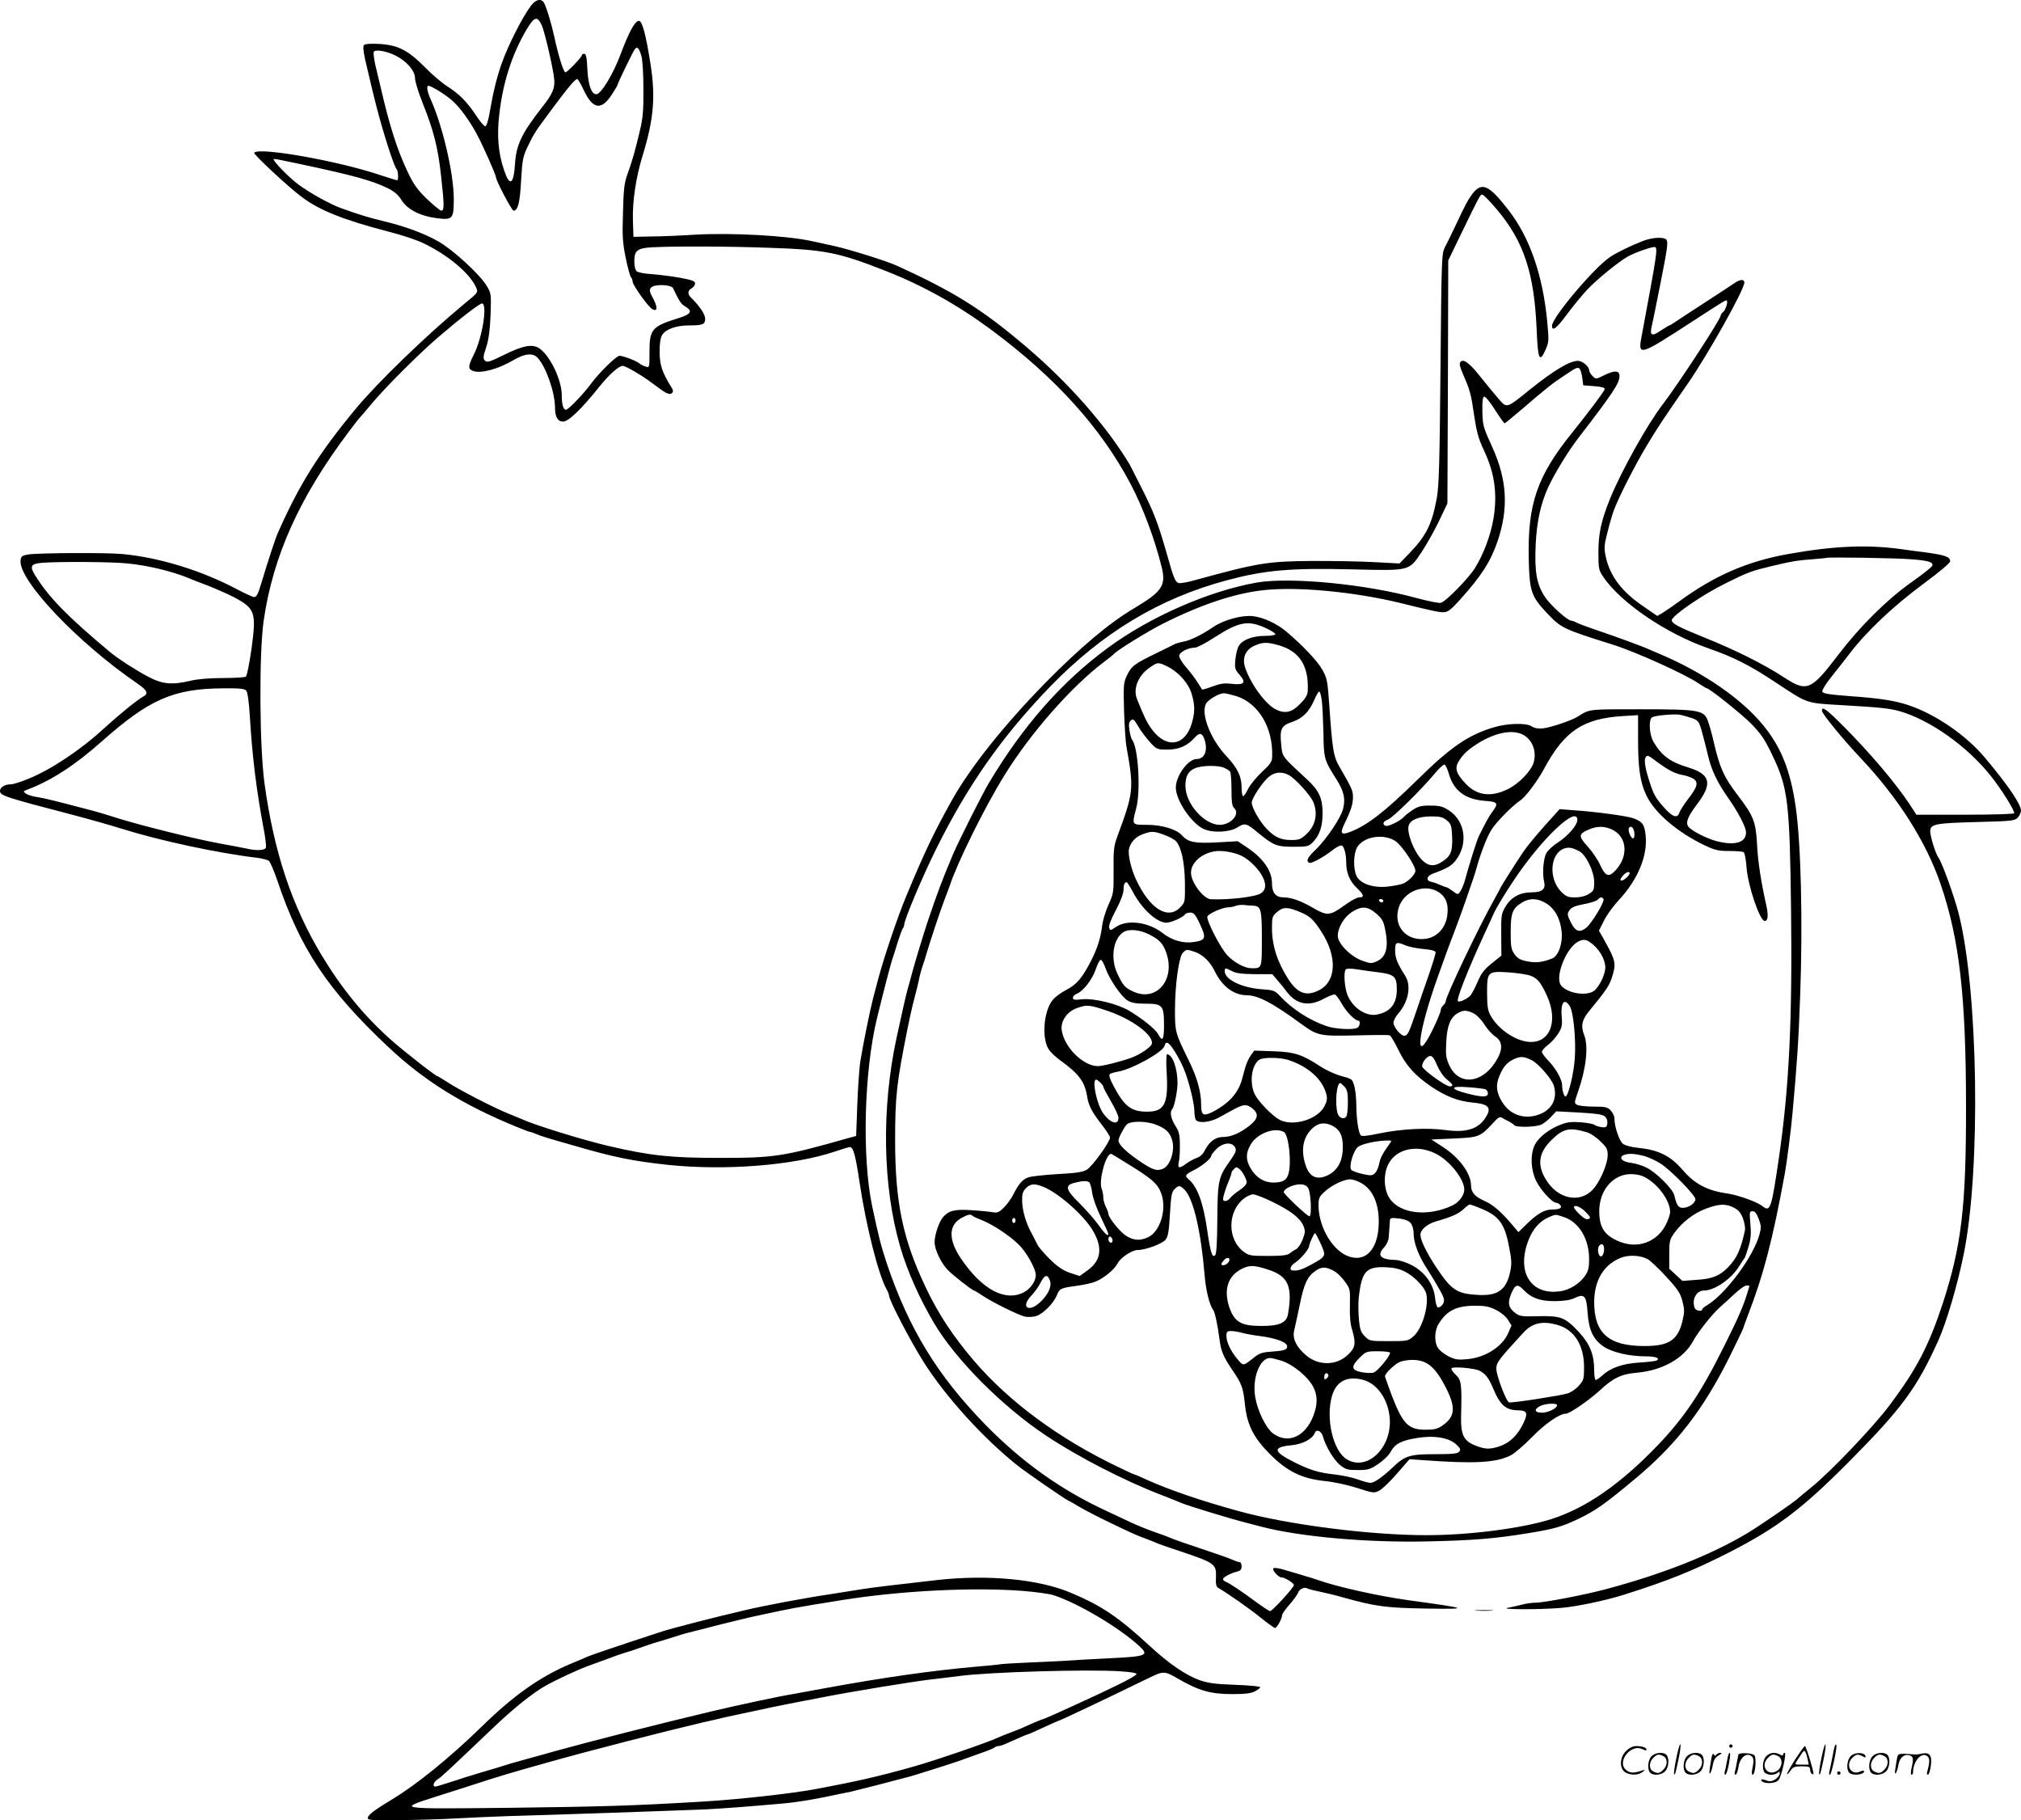 <?xml version="1.0" standalone="no"?>
<!DOCTYPE svg PUBLIC "-//W3C//DTD SVG 20010904//EN"
 "http://www.w3.org/TR/2001/REC-SVG-20010904/DTD/svg10.dtd">
<svg version="1.0" xmlns="http://www.w3.org/2000/svg"
  viewBox="0 0 1198 1078.858"
 preserveAspectRatio="xMidYMid meet">
<g transform="translate(-2,1078.865) scale(0.1,-0.1)"
fill="#000000" stroke="none">
<path d="M3170 10758 c-50 -64 -138 -237 -177 -348 -29 -83 -49 -164 -73 -302
-7 -39 -17 -68 -24 -68 -6 0 -30 28 -53 63 -53 81 -103 131 -172 174 -31 20
-90 70 -131 112 -101 102 -160 132 -268 139 -52 3 -87 1 -94 -6 -7 -7 -5 -32
6 -84 41 -174 48 -206 63 -263 41 -163 108 -372 124 -389 10 -11 12 -66 3 -66
-3 0 -47 14 -97 30 -254 86 -728 169 -750 133 -6 -9 205 -205 282 -262 107
-80 248 -136 517 -206 72 -18 162 -48 200 -66 144 -68 272 -174 313 -257 17
-37 20 -33 -70 -107 -219 -181 -512 -464 -641 -620 -220 -266 -333 -446 -461
-735 -15 -33 -62 -178 -94 -285 -23 -77 -31 -95 -47 -95 -7 0 -51 20 -97 44
-212 113 -462 190 -683 211 -91 9 -509 7 -561 -3 -34 -6 -40 -11 -43 -34 -14
-117 337 -487 693 -731 60 -41 67 -60 32 -78 -33 -18 -145 -109 -229 -186
-137 -127 -318 -248 -452 -301 -43 -18 -89 -32 -103 -32 -35 0 -63 -18 -63
-39 0 -27 28 -37 428 -141 106 -28 237 -65 290 -82 226 -71 569 -145 804 -173
31 -4 64 -12 72 -19 8 -6 30 -58 50 -116 136 -405 298 -648 657 -986 213 -201
444 -344 759 -473 41 -17 78 -31 82 -31 4 0 19 -5 35 -12 32 -13 62 -23 228
-70 234 -68 341 -90 552 -113 339 -36 749 -4 993 79 41 14 81 26 88 26 20 0
33 -45 58 -213 39 -258 110 -539 159 -629 8 -14 15 -31 15 -37 0 -27 121 -260
204 -393 130 -206 359 -459 564 -620 51 -40 266 -188 291 -201 9 -4 43 -23 76
-43 33 -19 112 -60 175 -90 144 -69 144 -69 210 -94 30 -11 64 -25 75 -30 11
-5 70 -25 130 -45 206 -69 216 -76 213 -153 -2 -45 1 -57 16 -66 60 -35 181
-120 248 -174 42 -34 81 -62 86 -62 12 0 42 56 42 76 0 7 20 36 44 63 24 27
47 59 51 70 7 22 38 36 56 25 7 -4 39 -12 73 -19 34 -7 97 -22 141 -35 192
-53 249 -61 495 -65 260 -4 249 0 -115 50 -177 25 -421 79 -535 120 -19 7 -60
19 -90 28 -30 9 -79 23 -108 32 -29 9 -57 13 -63 9 -12 -7 28 -54 47 -54 20 0
74 -34 74 -46 0 -14 -128 -154 -141 -154 -6 0 -42 24 -82 53 -92 68 -157 111
-179 120 -10 3 -18 11 -18 16 0 12 43 35 83 45 20 5 27 12 27 31 0 14 -5 25
-11 25 -6 0 -25 6 -42 14 -18 8 -102 38 -187 66 -85 28 -168 57 -185 65 -16 7
-50 20 -75 28 -52 18 -112 42 -155 62 -16 8 -83 39 -147 69 -272 126 -502 291
-719 513 -284 292 -452 568 -582 953 -35 106 -48 157 -87 340 -61 292 -48 798
29 1115 39 160 83 328 90 347 5 13 19 57 31 98 13 41 27 79 31 85 5 5 9 15 9
23 0 28 106 280 187 444 188 380 392 671 677 966 312 322 650 525 1051 632
226 60 375 73 743 64 343 -8 333 -11 410 104 28 42 74 124 102 182 l50 105 3
720 2 720 75 155 c113 233 114 235 127 235 7 0 46 -40 88 -90 158 -188 220
-376 234 -709 7 -179 17 -201 53 -120 20 46 20 55 10 164 -26 276 -103 499
-228 661 -114 148 -157 170 -211 105 -29 -37 -47 -70 -108 -201 -21 -44 -47
-98 -59 -120 -20 -39 -21 -54 -27 -720 -5 -568 -9 -695 -22 -769 -29 -155 -61
-220 -160 -324 l-61 -63 -150 8 c-83 5 -248 7 -366 7 -266 -2 -322 -11 -697
-114 -45 -13 -89 -20 -97 -17 -20 8 -30 33 -66 162 -54 189 -78 254 -152 400
-33 66 -65 129 -71 140 -137 228 -362 485 -617 701 -260 221 -427 325 -766
479 -59 27 -273 94 -366 115 -51 11 -113 25 -138 30 -144 32 -472 50 -685 38
-93 -6 -215 -11 -270 -11 l-100 -2 -3 95 c-4 115 18 260 59 392 64 209 76 344
45 538 -28 178 -49 255 -69 255 -23 0 -59 -67 -107 -195 -44 -119 -117 -240
-145 -240 -29 0 -48 53 -53 147 -3 69 -8 93 -18 93 -8 0 -14 -3 -14 -7 0 -12
-87 -103 -98 -103 -11 0 -40 91 -66 210 -18 81 -42 161 -59 198 -15 31 -47 27
-77 -10z m61 -118 c17 -37 66 -246 74 -318 6 -54 -9 -90 -70 -167 -121 -154
-155 -224 -162 -336 -8 -127 -32 -139 -66 -36 -33 98 -42 200 -28 322 21 192
75 360 162 508 46 77 64 83 90 27z m591 -183 c7 -24 12 -107 12 -197 1 -127
-3 -172 -22 -250 -27 -116 -45 -177 -73 -255 -18 -50 -23 -89 -26 -225 -5
-142 -2 -181 16 -270 12 -57 26 -109 31 -114 6 -6 10 -18 10 -27 0 -19 92
-149 116 -162 31 -18 34 8 7 60 -24 44 -25 53 -14 67 19 22 120 19 131 -4 36
-76 47 -93 72 -108 45 -26 35 -45 -34 -67 -165 -51 -178 -66 -178 -205 0 -90
0 -91 -22 -84 -13 3 -30 12 -38 19 -20 16 -96 45 -118 45 -18 0 -119 -99 -166
-162 -43 -60 -137 -158 -151 -158 -16 0 -25 32 -25 86 0 87 -64 224 -126 273
-42 34 -98 25 -217 -34 -85 -42 -100 -46 -112 -34 -12 12 -12 23 7 79 15 47
22 100 26 191 4 123 4 128 -22 172 -40 68 -200 215 -288 265 -85 48 -198 90
-333 122 -83 20 -134 36 -241 74 -67 24 -193 94 -259 144 -57 43 -150 140
-143 148 2 1 22 -1 43 -6 22 -4 76 -16 120 -25 311 -66 422 -97 514 -142 38
-19 62 -39 80 -69 35 -57 113 -97 214 -109 90 -11 97 -3 97 113 0 150 -64 427
-135 587 -23 51 -29 85 -15 85 17 0 102 -53 140 -87 45 -39 103 -119 144 -195
39 -72 116 -246 116 -260 0 -20 94 -198 104 -198 26 0 38 47 45 179 7 123 11
142 39 201 39 80 37 78 146 225 96 129 135 175 148 175 4 0 21 -29 38 -65 53
-113 103 -123 164 -31 20 30 36 57 36 60 0 9 92 199 103 213 14 19 25 7 39
-40z m-1457 2 c66 -33 115 -90 115 -133 0 -19 20 -85 45 -147 65 -162 91 -264
109 -428 20 -179 20 -211 2 -211 -7 0 -46 32 -86 70 -58 57 -80 88 -115 163
-61 129 -106 270 -159 500 -8 34 -22 93 -31 130 -8 37 -13 73 -9 79 10 15 76
4 129 -23z m2215 -1139 c330 -11 410 -27 690 -137 226 -89 429 -203 630 -352
379 -282 647 -579 822 -911 72 -136 143 -326 184 -492 27 -111 4 -145 -169
-248 -143 -85 -315 -230 -518 -436 -244 -249 -444 -499 -554 -694 -108 -193
-164 -310 -274 -575 -52 -125 -133 -366 -167 -495 -8 -30 -21 -80 -29 -110
-17 -65 -58 -266 -74 -365 -7 -38 -15 -155 -19 -259 l-7 -190 -30 -8 c-405
-115 -452 -122 -780 -122 -290 0 -410 13 -655 70 -147 34 -440 124 -515 159
-16 7 -55 23 -85 35 -80 32 -296 143 -358 185 -30 19 -56 35 -58 35 -11 0
-198 146 -279 218 -157 140 -289 301 -409 500 -176 293 -282 610 -338 1017
-30 219 -33 770 -5 965 55 381 211 729 501 1115 33 44 62 82 66 85 3 3 40 46
81 95 86 101 276 290 389 387 132 113 243 198 257 198 34 0 3 -201 -47 -300
-36 -72 -37 -88 -6 -100 46 -17 150 11 239 64 66 39 116 45 144 14 50 -54 102
-203 103 -295 0 -56 16 -83 48 -83 32 0 109 74 215 207 58 72 115 123 138 123
19 0 117 -58 179 -105 76 -58 99 -70 113 -56 9 9 8 17 -3 34 -54 87 -70 132
-70 210 0 54 5 85 16 102 22 33 84 55 158 55 83 0 96 6 96 40 0 25 -32 74 -84
125 -22 22 -20 42 4 55 11 6 20 19 20 29 0 14 -17 20 -92 34 -51 9 -126 18
-166 21 -40 2 -80 10 -88 17 -8 7 -14 30 -14 59 0 64 18 78 105 83 142 7 447
6 695 -3z m-3802 -1871 c126 -13 261 -46 364 -88 12 -6 64 -26 115 -45 50 -20
118 -50 150 -67 126 -67 133 -89 104 -305 -13 -89 -27 -162 -34 -166 -7 -4
-68 -8 -137 -8 -77 0 -150 -6 -190 -16 -111 -26 -167 -21 -252 24 -74 39 -179
107 -226 146 -252 211 -358 319 -441 450 -37 59 -30 73 37 79 107 8 420 6 510
-4z m702 -754 c8 -10 16 -68 21 -153 14 -234 39 -436 80 -655 12 -59 18 -114
15 -122 -6 -17 -55 -20 -118 -5 -24 5 -97 19 -163 31 -142 26 -459 105 -600
149 -55 18 -122 38 -150 45 -232 61 -286 74 -327 80 -26 4 -55 13 -65 20 -17
13 -16 14 10 24 144 55 281 144 442 287 280 248 423 311 716 313 102 1 129 -2
139 -14z M9755 9359 c-67 -26 -153 -68 -190 -93 -94 -62 -345 -359 -345 -408
0 -36 27 -16 88 67 35 47 88 112 120 146 52 57 187 167 241 197 44 25 152 62
162 56 16 -9 11 -40 -77 -513 -27 -139 -29 -140 316 84 174 113 181 117 186
112 8 -8 -7 -56 -22 -68 -8 -6 -14 -15 -14 -20 0 -22 -251 -406 -346 -530 -91
-119 -243 -392 -310 -556 -53 -132 -69 -206 -69 -319 0 -93 2 -104 27 -142
103 -154 374 -339 628 -427 142 -49 246 -101 394 -200 194 -128 179 -123 383
-135 240 -14 289 -19 352 -36 180 -51 402 -208 541 -383 62 -77 140 -202 140
-222 0 -5 -122 -9 -290 -9 l-290 0 -37 57 c-84 128 -235 306 -394 466 -104
104 -129 122 -129 93 0 -17 126 -171 230 -281 222 -235 388 -496 473 -745 112
-327 151 -667 151 -1320 1 -596 -27 -826 -139 -1170 -82 -248 -153 -385 -314
-600 -95 -127 -356 -401 -466 -488 -38 -31 -72 -59 -75 -62 -11 -15 -221 -159
-300 -207 -217 -130 -500 -242 -840 -333 -119 -32 -366 -80 -415 -80 -22 0
-58 -5 -80 -11 -22 -6 -60 -14 -85 -19 -65 -11 187 -12 315 -1 93 8 258 43
365 76 266 84 412 142 630 253 284 145 432 257 712 539 312 314 402 437 528
717 48 107 112 323 150 509 103 503 87 1567 -30 2023 -27 104 -98 301 -119
329 -18 24 -52 135 -49 161 4 39 31 44 286 51 199 5 215 7 233 26 10 12 19 30
19 41 0 38 -77 151 -213 313 -113 135 -293 258 -453 312 -86 28 -169 41 -351
54 -130 10 -158 15 -161 28 -1 8 21 45 50 81 29 36 80 101 113 144 101 132
258 280 432 409 99 73 163 127 163 137 0 27 -29 37 -155 54 -11 1 -72 9 -135
18 -204 28 -401 19 -670 -29 -242 -43 -437 -128 -645 -280 -38 -28 -84 -59
-100 -69 l-31 -18 -77 53 c-134 90 -204 183 -229 301 -10 47 -9 66 10 139 11
46 28 104 37 129 28 78 126 270 198 390 63 105 101 162 239 361 124 179 338
561 338 603 0 21 -25 20 -58 -3 -15 -10 -94 -63 -177 -116 -82 -53 -162 -106
-177 -116 -15 -10 -29 -19 -32 -19 -3 0 -26 -14 -52 -31 -53 -37 -67 -29 -52
30 4 20 12 56 17 81 5 25 20 101 34 170 41 206 46 244 35 258 -15 18 -86 14
-143 -9z m1595 -1885 c102 -8 132 -17 124 -39 -4 -8 -59 -52 -123 -97 -145
-102 -305 -261 -434 -430 -163 -214 -186 -223 -325 -132 -116 76 -287 161
-466 233 -158 64 -196 84 -196 104 0 26 185 153 320 219 135 67 153 73 270
101 120 29 158 35 254 42 38 3 70 6 72 7 5 6 421 -1 504 -8z M8676 8641 c-6
-10 -2 -28 19 -76 33 -74 45 -115 55 -185 23 -154 30 -183 68 -264 62 -132 79
-255 55 -401 -17 -100 -59 -212 -111 -295 -37 -59 -170 -195 -200 -204 -10 -4
-77 10 -148 29 -300 82 -747 125 -944 91 -283 -50 -629 -201 -880 -385 -273
-200 -503 -460 -707 -801 -42 -70 -180 -346 -214 -425 -69 -165 -91 -224 -149
-395 -27 -82 -74 -236 -94 -310 -9 -36 -21 -78 -26 -95 -8 -28 -33 -136 -65
-285 -91 -422 -83 -882 21 -1240 42 -145 115 -308 202 -455 128 -215 399 -488
657 -661 191 -128 470 -272 695 -358 52 -20 104 -41 115 -46 25 -12 290 -93
370 -113 33 -9 80 -21 103 -27 226 -59 623 -95 982 -87 271 6 400 16 600 49
149 24 202 39 295 84 105 50 160 90 340 240 241 201 399 405 554 714 42 85 80
164 84 175 3 11 16 45 27 75 95 246 148 452 220 843 11 60 37 261 45 352 27
295 36 426 46 702 16 438 5 904 -27 1123 -31 212 -85 349 -192 480 -126 155
-351 311 -607 420 -27 12 -59 25 -70 30 -36 17 -198 76 -299 110 -54 18 -110
39 -125 46 -14 8 -30 14 -36 14 -23 0 -124 91 -157 141 -49 74 -62 147 -55
307 6 137 30 246 74 342 39 84 120 217 181 295 206 268 242 323 242 365 0 33
-28 35 -86 7 -54 -27 -54 -27 -74 -7 -11 11 -20 27 -20 35 0 21 -40 55 -66 55
-49 0 -143 -56 -286 -171 -143 -115 -134 -112 -190 -48 -26 30 -75 90 -110
134 -60 75 -97 101 -112 76z m711 -43 c4 -7 10 -31 13 -53 l5 -40 65 -5 c47
-4 64 -9 62 -18 -2 -13 -97 -139 -192 -257 -208 -257 -265 -423 -258 -746 4
-193 14 -224 107 -323 87 -91 93 -94 391 -188 132 -41 425 -173 508 -229 24
-16 45 -29 48 -29 16 0 208 -153 267 -213 56 -58 79 -92 122 -182 94 -195 104
-278 112 -920 8 -655 -12 -1060 -73 -1475 -44 -300 -50 -317 -98 -279 -32 25
-141 64 -206 74 -120 17 -194 56 -266 140 -73 84 -141 118 -265 131 -36 3 -76
14 -88 23 -22 16 -51 102 -51 150 0 14 -10 35 -22 48 -19 20 -31 23 -100 23
-44 0 -88 5 -98 10 -19 10 -19 12 4 78 48 136 63 268 37 335 -22 56 -14 92 32
147 97 118 115 145 131 192 28 88 26 99 -52 239 l-24 42 31 61 c17 34 56 87
86 119 113 121 173 264 160 384 -7 65 -18 81 -70 101 -35 14 -219 39 -350 48
l-90 7 -90 -100 c-49 -55 -106 -124 -126 -154 -52 -78 -124 -192 -133 -209 -3
-8 -22 -42 -40 -75 -88 -156 -286 -572 -286 -600 0 -7 -7 -18 -15 -25 -8 -7
-15 -20 -15 -30 0 -10 -23 -64 -50 -119 -110 -222 -87 -16 35 324 20 55 40
111 45 125 9 26 25 68 60 160 31 81 111 310 120 345 24 90 65 196 91 236 30
48 124 142 170 173 30 19 101 113 139 183 123 230 234 304 475 318 l85 5 0
-142 c0 -174 12 -254 49 -333 49 -104 185 -220 347 -297 59 -28 80 -33 144
-33 41 0 80 -3 86 -7 6 -4 14 -45 17 -90 8 -109 79 -318 108 -318 19 0 22 33
10 89 -32 142 -51 264 -56 371 -7 128 -22 165 -110 280 -87 114 -109 163 -145
315 -11 50 -28 109 -36 131 -24 64 -51 69 -404 69 -311 0 -295 2 -370 -45 -35
-22 -159 -63 -201 -68 -33 -3 -54 1 -72 13 -31 20 -143 17 -222 -7 -151 -45
-255 -116 -450 -308 -198 -194 -300 -273 -402 -312 -53 -20 -61 -10 -35 45 41
84 52 120 52 161 0 40 -6 52 -85 189 -30 53 -38 101 -55 352 -11 150 -13 164
-42 215 -28 50 -118 146 -215 227 -54 46 -137 84 -198 90 -64 7 -171 -23 -231
-63 -67 -46 -137 -81 -178 -88 -21 -4 -46 -11 -55 -16 -9 -5 -54 -27 -101 -50
-137 -66 -154 -79 -182 -139 -18 -40 -19 -58 -15 -205 3 -88 9 -186 15 -216
44 -247 42 -267 -53 -524 -23 -63 -25 -83 -24 -205 1 -132 0 -138 -30 -204
-17 -37 -33 -91 -37 -120 -9 -75 -27 -134 -64 -208 -53 -104 -87 -145 -147
-176 -30 -15 -68 -42 -83 -61 -56 -68 -67 -241 -18 -300 12 -16 41 -42 63 -58
110 -79 145 -126 159 -213 9 -55 27 -91 87 -168 27 -35 49 -69 49 -76 0 -26
-105 -172 -138 -191 -26 -15 -64 -20 -175 -26 -78 -5 -156 -13 -173 -20 -33
-11 -57 -40 -89 -104 -11 -22 -35 -55 -54 -74 -28 -28 -39 -33 -65 -28 -17 3
-74 9 -126 12 -101 7 -136 -2 -171 -42 -23 -28 -49 -105 -49 -147 0 -43 37
-122 77 -164 28 -30 147 -123 157 -123 3 0 24 -13 48 -29 61 -41 217 -118 255
-126 18 -3 48 -2 66 4 42 14 101 74 122 123 16 41 22 43 125 57 36 5 82 15
102 23 49 19 114 72 133 109 18 35 85 79 119 79 45 0 146 37 165 61 15 19 20
48 26 151 6 105 10 130 26 147 25 27 35 26 63 -4 51 -55 95 -246 116 -498 8
-98 29 -182 52 -213 10 -14 26 -89 37 -174 9 -71 23 -104 82 -190 50 -74 59
-99 69 -199 13 -118 51 -194 149 -292 101 -101 188 -144 323 -158 52 -5 136
-23 192 -41 93 -30 101 -32 130 -17 17 8 65 53 106 101 l75 86 75 -5 c310 -23
438 -16 525 28 22 11 78 59 125 107 77 79 164 140 201 140 23 0 131 74 200
136 83 77 129 99 224 107 150 14 276 85 331 187 29 54 114 161 158 200 22 19
62 56 90 82 28 26 59 48 69 48 9 0 17 -1 17 -2 0 -2 -6 -23 -14 -48 -23 -75
-52 -141 -131 -300 -141 -285 -241 -434 -405 -604 -219 -227 -421 -366 -625
-431 -175 -55 -484 -95 -740 -95 -334 0 -820 62 -1110 142 -227 62 -416 127
-553 189 -34 16 -65 29 -68 29 -3 0 -49 21 -102 47 -346 166 -641 384 -849
627 -122 143 -209 274 -282 427 -139 290 -185 509 -185 879 0 266 9 338 74
665 11 55 29 136 41 180 12 44 25 98 29 121 5 22 13 51 18 65 5 13 17 49 25
79 23 78 82 255 107 320 12 30 25 66 30 80 45 137 209 469 325 655 152 247
399 528 590 671 28 21 52 41 55 44 17 22 203 137 299 185 226 113 424 178 592
196 204 22 536 -10 809 -76 189 -47 229 -55 256 -55 26 0 43 13 100 76 127
141 181 226 223 350 64 193 54 359 -32 550 -57 126 -58 129 -60 221 -1 53 2
78 11 81 6 2 35 -32 63 -77 29 -45 54 -81 58 -81 3 0 52 40 108 88 142 122
173 147 249 197 72 49 79 51 91 33z m-1859 -1534 c28 -13 52 -29 52 -34 0 -6
-27 -10 -60 -10 -72 0 -133 -22 -155 -57 -10 -14 -19 -51 -22 -83 -5 -53 -3
-59 26 -92 40 -46 26 -61 -50 -52 -42 5 -67 1 -112 -16 -32 -12 -59 -20 -61
-18 -1 1 -14 21 -28 44 -14 22 -44 62 -67 88 -23 26 -41 56 -41 67 0 22 52 49
92 49 13 0 64 26 114 59 151 97 203 106 312 55z m73 -100 c124 -36 178 -123
171 -272 -2 -24 -14 -44 -47 -77 -49 -50 -90 -58 -144 -30 -61 31 -149 153
-180 247 -19 57 2 106 54 129 50 23 76 23 146 3z m-662 -125 c66 -32 127 -100
145 -163 20 -68 20 -109 0 -176 -40 -134 -151 -150 -237 -33 -30 42 -45 73
-88 181 -23 60 8 137 76 184 48 33 50 33 104 7z m916 -200 c4 -28 8 -115 10
-193 2 -155 4 -161 77 -276 45 -72 55 -116 39 -177 -15 -55 -97 -176 -160
-238 -51 -49 -60 -68 -41 -80 12 -7 86 33 143 78 20 16 43 27 51 24 14 -6 26
-51 26 -101 0 -59 21 -110 61 -148 45 -43 49 -58 15 -58 -13 0 -54 -23 -92
-51 -80 -58 -99 -59 -179 -12 -72 42 -130 63 -175 63 -48 0 -70 27 -70 85 0
73 -53 148 -149 212 l-54 36 -123 -7 c-133 -7 -171 1 -208 42 -32 36 -118 62
-206 62 -92 0 -91 -2 -65 97 28 105 12 363 -24 407 -5 6 -12 32 -16 57 -5 35
-3 48 9 58 13 11 19 6 43 -35 15 -27 47 -68 69 -93 40 -44 43 -45 105 -45 67
0 118 22 163 73 26 29 42 26 55 -10 23 -67 3 -119 -46 -119 -50 0 -123 -100
-123 -169 0 -75 91 -210 164 -245 53 -25 152 -21 200 8 45 29 55 26 121 -29
94 -77 112 -85 212 -85 84 0 91 2 116 28 40 41 57 93 57 172 0 87 -21 134 -92
199 -151 140 -146 133 -153 204 -10 95 -1 115 65 137 62 21 100 59 132 133 11
26 24 47 28 47 5 0 11 -23 15 -51z m-507 24 c133 -42 220 -189 213 -361 -1
-28 -12 -44 -61 -89 -32 -30 -69 -75 -81 -99 -11 -24 -25 -44 -30 -44 -5 0 -9
22 -9 49 0 68 -23 116 -89 187 -96 102 -154 252 -122 312 13 24 76 61 105 62
11 0 44 -8 74 -17z m2700 -130 c40 -15 43 -19 61 -82 10 -36 26 -100 36 -141
20 -86 54 -158 119 -250 61 -87 106 -174 106 -205 0 -61 -67 -80 -177 -51 -60
16 -152 64 -166 87 -16 25 -1 60 54 133 92 121 78 176 -53 216 -107 32 -158
70 -206 151 -25 41 -31 132 -9 146 16 11 124 21 162 16 17 -3 49 -12 73 -20z
m-1013 -93 c64 -24 97 -100 76 -171 -15 -51 -89 -127 -154 -158 -99 -48 -181
-38 -247 31 -57 59 -68 92 -45 131 24 41 49 66 105 103 100 65 199 89 265 64z
m808 -167 c69 -51 107 -70 153 -78 22 -4 50 -14 62 -22 32 -20 24 -50 -33
-122 -23 -31 -46 -66 -50 -78 -10 -35 -38 -28 -82 20 -58 63 -71 85 -98 172
-25 77 -31 126 -18 138 10 11 12 10 66 -30z m-1235 -69 c29 -102 97 -153 215
-162 76 -5 82 -14 43 -65 -21 -29 -42 -67 -81 -147 -11 -23 -59 -174 -83 -265
-7 -22 -18 -49 -26 -60 -14 -20 -15 -20 -45 3 -17 12 -33 22 -37 22 -3 0 -20
6 -37 14 -18 8 -41 16 -52 18 -34 6 -29 34 7 48 87 32 111 46 137 79 75 97 57
232 -38 295 -38 25 -55 30 -110 30 -54 1 -73 -4 -106 -25 -22 -15 -46 -33 -53
-42 -20 -23 -93 -59 -108 -53 -22 9 -16 26 13 37 28 10 198 177 277 272 26 32
53 56 59 54 5 -1 17 -25 25 -53z m-1331 34 c15 -7 31 -17 35 -23 4 -5 8 -53 8
-106 0 -74 4 -100 15 -109 39 -33 -17 -100 -84 -100 -92 0 -203 124 -204 229
-1 58 16 89 56 106 40 18 137 19 174 3z m381 -42 c39 -20 130 -120 147 -161
29 -69 13 -142 -43 -192 -30 -28 -43 -33 -87 -33 -62 0 -98 16 -147 67 -41 42
-88 126 -88 155 0 25 63 121 102 153 33 28 75 32 116 11z m939 -270 c25 -21
28 -31 31 -97 3 -85 -7 -113 -57 -146 -47 -32 -83 -30 -121 8 -49 49 -94 167
-79 207 13 33 58 51 131 52 56 0 71 -4 95 -24z m773 3 c0 -31 -55 -95 -116
-134 -29 -19 -60 -47 -68 -64 -18 -33 -24 -122 -13 -167 11 -45 -11 -64 -74
-64 -69 0 -122 -29 -155 -85 -25 -43 -26 -53 -25 -168 l1 -122 -56 -45 c-44
-35 -63 -59 -83 -106 -14 -33 -33 -70 -42 -82 -16 -21 -68 -47 -77 -37 -10 10
59 186 158 400 18 39 44 95 57 125 14 30 67 118 119 195 162 243 374 444 374
354z m210 -59 c92 -47 93 -172 2 -254 -30 -26 -49 -14 -77 47 -13 29 -46 78
-74 109 -56 62 -55 74 9 101 49 21 94 20 140 -3z m128 -18 c2 -18 -1 -32 -8
-32 -13 0 -32 48 -24 61 11 19 29 2 32 -29z m-2785 -12 c30 -11 61 -28 69 -38
31 -36 50 -124 52 -244 1 -116 1 -117 -28 -147 -73 -76 -180 -9 -260 161 -32
68 -52 155 -43 188 11 40 40 70 82 85 53 19 65 18 128 -5z m1367 -35 c38 -24
120 -145 120 -178 0 -20 -40 -61 -72 -75 -15 -6 -57 -14 -92 -18 -85 -9 -160
16 -184 61 -21 42 -20 133 3 172 37 63 154 83 225 38z m1091 -61 c40 -20 89
-121 89 -183 0 -47 -3 -53 -32 -71 -21 -13 -51 -20 -81 -20 -42 0 -54 5 -82
33 -76 76 -68 224 15 256 27 10 49 7 91 -15z m-2007 -25 c46 -20 106 -78 130
-126 24 -47 20 -80 -10 -99 -31 -21 -194 -40 -296 -35 -44 2 -118 100 -118
157 0 59 61 114 140 127 39 7 110 -4 154 -24z m2306 -106 c0 -12 -33 -43 -47
-43 -11 0 -10 6 4 25 17 22 43 34 43 18z m-2946 -108 c53 -102 143 -185 200
-185 28 0 100 32 111 50 3 5 17 10 31 10 20 0 30 -11 55 -64 41 -86 37 -99
-30 -110 -64 -11 -133 8 -191 54 -83 64 -207 80 -273 36 -34 -23 -36 -24 -42
-6 -4 12 11 51 40 105 27 51 45 99 45 119 0 31 6 46 19 46 3 0 19 -25 35 -55z
m1819 -7 c40 -29 55 -71 46 -136 -10 -73 -60 -127 -125 -137 -115 -17 -195 71
-164 180 29 103 158 152 243 93z m972 -38 c9 -14 -70 -144 -102 -170 -40 -31
-64 -23 -92 33 -21 43 -22 49 -8 70 12 18 32 27 86 37 39 7 76 19 82 27 14 15
26 17 34 3z m-1305 -10 c0 -5 -4 -10 -9 -10 -6 0 -13 5 -16 10 -3 6 1 10 9 10
9 0 16 -4 16 -10z m968 -17 c51 -33 81 -90 89 -166 7 -71 -19 -144 -56 -159
-57 -23 -97 -27 -148 -17 -41 8 -57 17 -75 42 -20 28 -23 44 -23 132 0 113 11
141 68 175 45 28 95 25 145 -7z m-1741 -12 c48 -2 53 -20 53 -196 0 -178 1
-175 -61 -175 -40 0 -100 32 -143 76 -40 41 -127 210 -119 231 7 17 88 53 122
54 14 0 35 4 46 9 11 4 34 7 50 5 17 -2 40 -4 52 -4z m287 -41 c51 -21 76 -46
120 -115 94 -147 88 -293 -15 -345 -74 -38 -126 -20 -180 62 -66 101 -99 202
-99 305 0 68 2 72 32 98 35 30 64 29 142 -5z m443 -5 c33 -28 44 -46 52 -86
24 -110 10 -170 -44 -196 -34 -16 -39 -16 -88 1 -69 24 -147 102 -147 148 0
48 36 110 83 141 58 37 94 35 144 -8z m-1342 -126 c61 -31 82 -56 101 -115 49
-155 -61 -282 -194 -224 -52 23 -64 36 -97 105 -44 90 -28 209 34 249 33 21
98 15 156 -15z m2631 -61 c48 -42 78 -108 68 -151 -8 -41 -31 -86 -57 -114
-38 -42 -165 -25 -204 26 -37 48 29 218 100 258 35 19 54 15 93 -19z m-1113
-3 c20 -8 68 -18 106 -21 52 -5 71 -11 71 -21 0 -8 -18 -67 -40 -131 -23 -65
-57 -164 -76 -221 -42 -124 -50 -141 -70 -141 -21 0 -63 51 -64 77 0 12 13 37
29 55 60 69 78 164 41 223 -47 73 -60 106 -60 150 0 51 7 54 63 30z m-1250
-38 c48 -17 91 -59 118 -115 44 -90 112 -141 189 -142 67 0 153 -45 325 -171
95 -69 110 -72 320 -67 105 3 195 3 202 1 7 -2 30 -41 52 -86 45 -94 101 -155
199 -221 88 -58 157 -84 242 -92 87 -8 109 -27 86 -72 -42 -82 -117 -109 -247
-91 -111 15 -262 7 -393 -20 -64 -14 -103 -18 -109 -12 -14 14 -26 93 -27 176
-1 83 -13 145 -32 157 -7 4 -24 11 -38 14 -41 9 -103 36 -146 64 -105 69 -152
84 -274 88 l-115 4 -21 -29 c-11 -15 -26 -48 -33 -73 -7 -25 -15 -56 -19 -70
-23 -81 -78 -142 -175 -192 -55 -27 -67 -19 -67 45 0 75 -23 158 -74 262 -79
160 -81 169 -81 295 0 152 23 318 47 342 21 21 22 21 71 5z m-531 -94 c24 -68
95 -172 132 -194 23 -14 50 -19 108 -19 99 0 108 -10 108 -127 0 -87 -9 -102
-34 -55 -16 31 -94 93 -174 141 -70 41 -211 75 -279 67 -44 -5 -53 -3 -53 9 0
9 10 19 23 24 38 15 91 83 112 144 10 31 24 57 30 57 6 0 18 -21 27 -47z m751
-20 c24 -13 58 -17 135 -18 l104 0 31 -37 c18 -20 43 -51 56 -69 57 -74 130
-88 220 -39 29 16 58 27 65 24 6 -2 24 -26 39 -53 26 -47 78 -101 98 -101 16
0 10 -38 -7 -44 -31 -12 -131 -6 -180 11 -101 34 -205 101 -278 180 -29 31
-37 34 -111 39 -116 9 -215 58 -215 106 0 22 3 22 43 1z m867 -7 c96 -12 110
-25 110 -102 0 -84 -37 -132 -116 -148 -64 -14 -143 37 -175 112 -19 43 -26
142 -11 156 4 4 30 5 57 1 28 -5 88 -13 135 -19z m905 -21 c41 -17 59 -40 95
-118 70 -154 16 -286 -111 -273 -79 8 -175 74 -220 150 -20 34 -23 54 -24 139
0 129 3 131 135 122 52 -4 109 -13 125 -20z m230 -179 c22 -33 38 -201 30
-311 -6 -89 -39 -225 -55 -225 -9 0 -20 35 -20 66 0 33 -36 99 -80 144 -22 23
-40 47 -40 55 0 7 16 25 35 40 20 14 47 45 62 68 22 36 25 48 20 103 -6 82 16
109 48 60z m-2744 -27 c147 -49 277 -144 267 -196 -4 -19 -65 -62 -118 -82
-61 -23 -173 -51 -202 -51 -86 0 -198 110 -214 210 -9 55 30 113 90 134 59 21
72 20 177 -15z m2172 -15 c19 -9 47 -37 66 -67 18 -29 48 -61 65 -72 39 -25
45 -68 17 -122 -80 -155 -231 -179 -291 -46 -18 40 -21 61 -17 133 4 96 24
147 65 172 35 21 54 21 95 2z m-1770 -226 c18 -29 43 -75 54 -103 29 -68 63
-205 63 -252 0 -21 4 -44 9 -52 14 -21 81 -15 134 13 26 14 68 37 93 51 57 30
74 31 108 4 39 -31 34 -61 -16 -101 -57 -45 -110 -68 -158 -68 -45 0 -81 -27
-108 -79 -10 -22 -29 -39 -48 -45 -16 -6 -44 -21 -61 -33 -43 -32 -54 -30 -45
10 4 17 7 64 6 102 0 58 -5 77 -27 112 -27 43 -34 81 -18 99 12 12 31 106 31
154 0 87 -30 170 -62 170 -5 0 -6 -51 -2 -112 10 -182 -13 -228 -116 -228 -95
0 -135 31 -200 154 -19 35 -28 62 -22 68 5 5 26 11 48 15 81 13 267 115 277
153 8 32 25 23 60 -32z m1556 -84 c14 -32 37 -66 57 -82 37 -30 43 -42 18 -42
-25 0 -164 101 -164 119 0 25 29 61 49 61 12 0 25 -18 40 -56z m561 31 c40
-21 116 -108 130 -149 23 -71 -5 -136 -73 -167 -86 -39 -177 -15 -227 60 -40
59 -46 109 -21 165 24 56 47 81 91 100 36 15 55 13 100 -9z m-1445 2 c116 -37
202 -112 226 -199 8 -31 6 -44 -10 -76 -40 -78 -185 -122 -266 -80 -43 23
-123 105 -146 149 -35 69 -20 180 28 208 25 14 120 13 168 -2z m-1113 -134
c10 -9 18 -20 18 -25 0 -5 20 -43 45 -86 25 -42 45 -86 45 -98 0 -47 -48 -33
-91 27 -38 53 -68 199 -41 199 3 0 14 -7 24 -17z m1448 -25 c16 -18 20 -35 20
-92 0 -39 -4 -77 -9 -84 -13 -21 -44 -10 -52 18 -17 60 -6 180 16 180 2 0 13
-10 25 -22z m833 -14 c9 -3 17 -14 17 -25 0 -24 -31 -25 -124 -1 -104 27 -101
46 5 37 46 -3 92 -9 102 -11z m710 -162 c11 -9 17 -26 15 -41 -3 -22 -7 -26
-33 -23 -16 2 -35 8 -42 13 -6 6 -43 13 -81 16 -54 4 -80 2 -118 -13 -66 -24
-128 -71 -153 -115 -30 -53 -29 -147 4 -217 25 -54 96 -132 120 -132 7 0 18
-6 24 -14 14 -16 -4 -26 -50 -26 -43 0 -86 -25 -146 -83 l-52 -51 -33 39 c-67
80 -119 125 -168 146 -57 25 -80 51 -80 91 0 70 -67 163 -164 227 l-71 46 131
6 c148 6 159 10 231 88 36 40 44 44 60 33 10 -6 28 -16 40 -21 11 -6 24 -15
28 -20 9 -16 131 -13 163 3 15 8 41 28 57 46 l30 32 135 -7 c102 -6 139 -11
153 -23z m-2661 -49 c57 -21 83 -46 96 -91 19 -62 -11 -152 -55 -171 -37 -15
-63 -6 -151 55 -70 49 -111 90 -112 112 0 16 28 71 48 95 20 23 116 23 174 0z
m1047 -7 c44 -23 61 -58 61 -126 0 -76 -26 -129 -75 -159 -68 -40 -118 -25
-143 44 -32 90 -21 168 33 222 37 37 77 43 124 19z m1504 -37 c21 -5 58 -29
82 -53 39 -37 45 -48 45 -84 0 -46 -37 -138 -76 -189 -77 -102 -221 -77 -294
51 -50 85 -37 157 39 230 68 66 103 74 204 45z m-1793 1 c29 -15 47 -178 28
-248 -12 -39 -33 -52 -91 -52 -55 0 -103 31 -134 85 -29 50 -29 89 0 139 37
66 141 106 197 76z m626 -72 c-41 -57 -55 -84 -61 -119 -4 -20 -15 -45 -25
-54 -16 -15 -25 -15 -74 -4 -31 7 -61 18 -66 24 -16 20 13 116 41 137 24 17
102 35 168 37 33 1 33 1 17 -21z m-915 -19 c10 -19 5 -30 -30 -81 -69 -96 -73
-117 -75 -345 -1 -143 -5 -206 -13 -214 -17 -17 -27 13 -47 149 -23 161 -58
258 -110 301 -25 21 -20 29 32 55 50 25 102 69 102 85 0 5 14 23 31 40 38 38
92 43 110 10z m1184 -35 c84 -39 175 -152 175 -216 0 -33 -31 -75 -69 -93
-143 -69 -310 -52 -373 40 -37 54 -39 150 -5 210 48 85 164 110 272 59z
m-1853 -43 c181 -110 212 -137 234 -203 30 -92 -10 -219 -80 -252 -47 -22 -84
-20 -129 7 -37 23 -107 109 -107 133 0 6 -7 25 -15 40 -8 16 -15 41 -15 56 0
15 -4 38 -10 52 -18 48 25 206 56 206 2 0 32 -17 66 -39z m3099 25 c26 -8 66
-27 90 -42 60 -37 209 -189 209 -213 0 -23 -40 -51 -75 -51 -26 0 -37 16 -50
74 -8 37 -108 137 -166 165 -24 12 -66 25 -92 28 -78 10 -75 53 3 53 19 0 56
-7 81 -14z m-2406 -74 c18 -13 45 -61 45 -80 0 -12 -17 -31 -42 -47 -24 -16
-49 -37 -56 -47 -15 -20 -42 -24 -42 -6 0 14 18 72 37 115 7 17 13 35 13 40 0
10 21 33 30 33 3 0 10 -4 15 -8z m2392 -44 c82 -35 163 -141 163 -212 0 -17
-13 -53 -28 -81 -54 -99 -163 -138 -270 -96 -90 36 -122 83 -122 181 0 124 81
219 187 220 23 0 55 -5 70 -12z m-1686 -32 c77 -33 120 -113 122 -231 2 -160
-70 -249 -175 -214 -95 31 -179 169 -182 298 0 51 2 56 42 92 40 35 105 66
143 68 9 1 32 -5 50 -13z m-1595 -4 c6 -4 14 -31 18 -61 4 -32 26 -93 52 -147
24 -50 44 -94 44 -98 0 -19 -22 1 -58 52 -22 31 -72 88 -111 127 -84 82 -91
108 -33 123 46 12 74 14 88 4z m-270 -28 c90 -37 235 -165 290 -255 63 -105
53 -183 -34 -243 l-42 -30 -58 19 c-42 15 -72 35 -119 81 -34 34 -67 72 -73
85 -6 13 -21 42 -33 65 -34 59 -57 137 -58 194 -1 40 3 56 21 75 27 29 53 31
106 9z m1568 -6 c17 -24 23 -168 8 -168 -13 0 -152 131 -152 143 0 19 52 45
92 46 27 1 41 -5 52 -21z m-210 -83 c108 -53 163 -96 182 -141 12 -29 12 -39
-4 -81 -10 -26 -27 -52 -39 -58 -11 -6 -29 -17 -38 -25 -14 -11 -46 -15 -129
-15 -103 0 -113 2 -144 25 -97 72 -97 237 0 314 18 14 43 26 56 26 13 0 65
-20 116 -45z m1227 -36 c113 -44 148 -90 174 -228 16 -79 17 -103 7 -150 -23
-108 -74 -144 -192 -137 -125 7 -156 28 -248 166 -56 85 -92 159 -92 190 0 30
38 63 90 79 97 28 134 45 164 72 17 16 34 29 38 29 4 0 31 -9 59 -21z m1507 2
c28 -14 41 -30 54 -64 9 -25 14 -56 12 -69 -25 -115 -47 -165 -101 -221 -51
-51 -92 -68 -189 -74 l-81 -6 -39 36 -39 36 0 84 c0 79 2 89 30 128 45 63 116
118 187 144 77 29 118 31 166 6z m-878 -26 c29 -30 31 -35 16 -41 -12 -5 -28
4 -52 27 -19 18 -34 37 -34 41 0 20 39 5 70 -27z m1025 -40 c15 -39 16 -51 5
-92 -36 -133 -200 -353 -312 -421 -16 -9 -28 -20 -28 -24 0 -15 -38 -8 -44 8
-19 50 9 104 55 104 63 0 163 69 209 145 13 22 27 42 30 45 3 3 14 33 24 67
15 49 17 78 12 137 -6 71 -6 76 13 76 14 0 24 -13 36 -45z m-4662 19 c4 -4 30
-17 60 -28 65 -27 157 -87 213 -141 46 -43 104 -145 104 -183 0 -37 -31 -82
-72 -103 -109 -56 -245 16 -368 195 -80 116 -79 204 1 247 37 20 52 23 62 13z
m3509 -9 c89 -31 148 -130 148 -249 0 -49 -5 -71 -23 -97 -33 -49 -94 -87
-153 -94 -153 -20 -240 90 -200 252 26 100 73 163 147 192 32 13 29 13 81 -4z
m-3252 -20 c0 -8 -4 -15 -10 -15 -5 0 -10 7 -10 15 0 8 5 15 10 15 6 0 10 -7
10 -15z m2343 -16 c10 -13 17 -38 17 -66 0 -47 28 -123 69 -188 79 -125 111
-182 111 -202 0 -21 -18 -43 -36 -43 -6 0 -14 23 -17 55 -8 80 -59 153 -136
194 -34 18 -75 31 -97 32 -91 2 -114 27 -70 74 15 16 27 42 28 59 1 17 3 42 4
56 1 14 2 34 3 44 1 17 7 18 54 13 36 -5 57 -13 70 -28z m-538 -113 c38 -83
39 -82 -55 -134 -52 -28 -77 -36 -107 -33 -23 2 -14 29 17 48 29 19 80 79 80
95 0 14 29 78 35 78 3 0 16 -24 30 -54z m-1232 20 c6 -16 -2 -28 -14 -20 -12
7 -11 34 0 34 5 0 11 -6 14 -14z m2915 -72 c-2 -15 -8 -29 -15 -31 -18 -6 -28
44 -13 63 18 20 32 4 28 -32z m259 -48 c15 -8 65 -55 110 -104 69 -75 84 -98
96 -145 13 -50 13 -63 0 -119 -28 -114 -82 -148 -230 -147 -208 1 -293 77
-293 260 0 127 55 220 153 261 48 21 119 18 164 -6z m-2487 -21 c-12 -15 -40
-21 -40 -8 0 3 8 15 17 25 21 23 43 7 23 -17z m240 -42 c116 -38 143 -99 115
-263 -9 -51 -50 -70 -156 -70 -123 0 -162 23 -193 114 -33 102 -7 183 74 224
48 24 75 23 160 -5z m394 -11 c15 -9 42 -36 59 -60 30 -41 31 -46 29 -137 -2
-63 2 -113 13 -147 24 -83 20 -106 -25 -149 -68 -65 -175 -66 -249 -2 -56 48
-80 97 -70 143 5 19 19 88 33 152 26 130 46 172 96 206 37 25 63 24 114 -6z
m416 -1 c48 -24 105 -81 121 -119 25 -63 -17 -217 -73 -264 -31 -27 -36 -28
-146 -28 -111 0 -114 1 -141 28 -23 23 -30 40 -35 96 -4 37 -5 95 -2 129 17
160 43 190 161 185 49 -2 83 -10 115 -27z m-2106 -53 c12 -33 -10 -81 -56
-125 -69 -67 -121 -33 -55 36 19 20 45 55 56 79 24 47 41 50 55 10z m2806 -53
c46 -49 98 -68 186 -68 56 1 93 6 119 19 57 27 69 14 76 -88 7 -103 34 -159
96 -201 50 -33 151 -57 245 -57 63 0 91 -11 68 -25 -6 -3 -52 -9 -103 -12 -99
-6 -170 -31 -221 -78 -15 -14 -31 -25 -37 -25 -5 0 -9 26 -9 59 0 91 -26 155
-89 223 -81 88 -108 99 -240 96 -98 -3 -112 -1 -138 18 -42 32 -48 61 -24 117
23 53 37 58 71 22z m-162 -120 c30 -15 59 -39 71 -59 l21 -33 -20 -46 c-36
-81 -135 -144 -243 -154 -54 -5 -72 -2 -109 16 -23 12 -52 33 -62 48 -25 34
-24 103 2 146 49 78 104 106 214 107 62 0 86 -5 126 -25z m368 -90 c97 -29
153 -119 154 -247 0 -72 -2 -80 -31 -112 -17 -20 -47 -40 -67 -46 -46 -14
-333 -58 -347 -53 -17 6 -75 160 -75 199 0 37 12 53 160 214 54 59 115 72 206
45z m-1876 -45 c19 -6 69 -15 110 -20 97 -13 160 -37 160 -61 0 -21 -17 -26
-102 -32 -44 -3 -65 -10 -93 -33 -67 -53 -64 -52 -97 -14 -41 48 -68 103 -68
140 0 26 4 30 28 30 15 0 43 -5 62 -10z m880 -119 c0 -21 -76 -112 -99 -118
-13 -3 -44 -2 -70 3 -61 12 -64 33 -13 84 39 39 41 40 111 40 39 0 71 -4 71
-9z m-647 -46 c69 -21 159 -94 191 -155 24 -47 27 -92 9 -150 -43 -141 -154
-197 -248 -126 -41 32 -90 131 -104 213 -20 110 26 233 87 233 9 0 39 -7 65
-15z m850 -9 c42 -18 78 -58 117 -131 71 -131 69 -189 -5 -242 -34 -24 -50
-28 -105 -28 -102 0 -135 34 -201 206 -21 57 -39 107 -39 111 0 18 65 79 94
87 47 14 103 13 139 -3z m327 -51 c36 -19 55 -43 81 -105 41 -99 75 -129 147
-130 54 0 61 -16 33 -75 -34 -73 -83 -120 -147 -140 -58 -18 -85 -16 -147 10
-61 26 -79 64 -76 170 5 192 2 214 -32 246 -17 16 -28 33 -25 38 8 12 135 1
166 -14z m-896 -24 c3 -5 -1 -14 -9 -21 -13 -10 -15 -9 -15 9 0 21 14 28 24
12z m208 -31 c83 -23 147 -116 156 -226 14 -176 -134 -318 -255 -244 -81 49
-126 243 -87 376 25 87 91 120 186 94z m1148 -150 c0 -17 -50 -43 -87 -44 -45
-1 -53 18 -16 38 31 17 103 21 103 6z m-1388 -185 c16 -59 64 -138 101 -169
34 -27 45 -30 105 -30 61 0 73 3 122 36 31 21 63 52 74 73 25 46 62 66 156 81
100 17 189 2 232 -38 25 -23 28 -31 18 -43 -10 -12 -40 -15 -144 -15 -149 0
-178 -9 -251 -79 -59 -56 -109 -91 -131 -91 -11 0 -44 9 -74 20 -30 11 -93 25
-140 30 -92 10 -143 25 -235 71 -129 64 -134 91 -20 102 66 6 125 37 139 73 9
25 39 12 48 -21z M5575 1424 c-232 -26 -391 -45 -445 -54 -30 -5 -118 -19
-195 -31 -143 -21 -388 -67 -505 -95 -172 -40 -431 -107 -483 -124 -287 -94
-413 -137 -442 -149 -11 -5 -55 -24 -99 -42 -182 -76 -340 -187 -531 -374
-190 -185 -385 -343 -531 -431 -105 -63 -144 -93 -144 -111 0 -12 29 -14 183
-12 100 1 252 5 337 10 85 5 227 11 315 14 256 7 923 30 1170 40 101 5 259 17
460 35 61 5 166 22 235 36 69 14 143 30 165 34 35 8 262 66 350 90 52 15 248
77 290 92 22 8 76 27 120 43 44 15 84 31 89 36 6 5 16 9 24 9 8 0 28 6 45 14
77 35 126 56 131 56 3 0 44 18 91 40 47 22 88 40 90 40 7 0 269 124 542 257
79 38 88 38 163 -6 126 -73 196 -93 324 -93 75 0 111 4 134 16 18 9 32 20 32
25 0 5 -66 11 -147 14 -116 4 -161 10 -210 27 -81 28 -184 98 -296 202 -188
173 -285 239 -468 316 -190 81 -491 110 -794 76z m515 -65 c73 -6 154 -17 179
-26 145 -48 387 -192 504 -300 61 -56 46 -62 -184 -73 -107 -5 -225 -12 -264
-15 -38 -2 -133 -7 -210 -10 -77 -3 -151 -8 -165 -10 -14 -3 -81 -9 -150 -15
-257 -23 -541 -63 -890 -127 -74 -14 -157 -29 -185 -34 -83 -13 -334 -67 -490
-104 -311 -74 -711 -176 -925 -235 -58 -17 -132 -37 -165 -46 -33 -9 -78 -22
-100 -28 -56 -18 -99 -31 -185 -56 -41 -12 -114 -35 -162 -51 -48 -16 -92 -29
-97 -29 -20 0 -11 28 15 44 24 16 58 48 326 303 120 115 235 207 311 250 72
40 199 99 262 121 33 12 85 31 115 42 30 12 69 25 85 30 28 8 53 16 135 45 19
7 62 21 95 30 33 10 72 22 87 27 14 5 41 13 60 18 18 4 103 26 188 48 85 21
191 47 235 56 210 45 203 44 495 91 348 56 785 78 1080 54z m573 -476 c63 -4
96 -10 94 -17 -2 -6 -50 -34 -108 -62 -100 -49 -127 -61 -249 -117 -30 -14
-86 -39 -123 -56 -38 -17 -71 -31 -73 -31 -5 0 -67 -26 -119 -50 -11 -5 -45
-19 -75 -30 -30 -11 -64 -25 -75 -30 -55 -27 -382 -139 -505 -173 -199 -56
-324 -85 -570 -131 -149 -28 -465 -63 -691 -76 -405 -24 -581 -29 -1134 -36
-670 -7 -662 -8 -432 66 72 23 166 53 207 66 162 53 232 74 450 135 239 68
708 188 925 239 50 11 108 24 130 30 22 5 85 18 140 30 55 12 118 25 140 30
35 8 125 25 300 59 197 38 528 92 645 106 25 2 99 12 165 20 178 24 767 41
958 28z M8773 1243 c26 -2 67 -2 90 0 23 2 2 3 -48 3 -49 0 -68 -1 -42 -3z
M9956 364 c-10 -47 -15 -88 -12 -91 5 -6 9 7 30 110 7 37 10 67 6 67 -4 0 -15
-39 -24 -86z M10270 440 c0 -5 5 -10 10 -10 6 0 10 5 10 10 0 6 -4 10 -10 10
-5 0 -10 -4 -10 -10z M10816 364 c-10 -47 -15 -88 -12 -91 5 -6 9 7 30 110 7
37 10 67 6 67 -4 0 -15 -39 -24 -86z M10896 439 c-3 -8 -10 -41 -16 -74 -6
-33 -14 -68 -16 -77 -3 -10 -1 -18 3 -18 10 0 46 171 38 178 -2 3 -7 -1 -9 -9z
M9659 411 c-38 -38 -41 -101 -7 -125 29 -20 79 -20 104 0 18 14 18 15 1 10
-53 -17 -69 -17 -92 -2 -69 45 21 166 94 126 12 -6 21 -7 21 -1 0 12 -25 21
-62 21 -19 0 -39 -10 -59 -29z M10660 359 c-28 -45 -49 -83 -47 -85 2 -3 12 7
21 21 14 21 24 25 66 25 43 0 50 -3 50 -19 0 -11 5 -23 10 -26 6 -3 10 -3 10
1 0 20 -44 164 -51 164 -4 0 -30 -37 -59 -81z m75 4 l7 -33 -42 0 c-42 0 -42
0 -28 23 8 12 21 32 29 44 15 25 22 18 34 -34z M9810 380 c-22 -22 -27 -79 -8
-98 19 -19 66 -14 88 8 22 22 27 79 8 98 -19 19 -66 14 -88 -8z m71 0 c25 -14
25 -54 -1 -80 -23 -23 -33 -24 -61 -10 -25 14 -25 54 1 80 23 23 33 24 61 10z
M10020 380 c-22 -22 -27 -79 -8 -98 19 -19 66 -14 88 8 22 22 27 79 8 98 -19
19 -66 14 -88 -8z m71 0 c25 -14 25 -54 -1 -80 -23 -23 -33 -24 -61 -10 -25
14 -25 54 1 80 23 23 33 24 61 10z M10166 374 c-3 -16 -8 -47 -11 -69 -8 -51
10 -26 19 27 5 27 15 42 34 53 18 10 22 14 10 15 -9 0 -20 -5 -24 -11 -5 -8
-9 -8 -14 1 -5 8 -10 3 -14 -16z M10267 393 c-2 -4 -7 -26 -11 -48 -4 -22 -9
-48 -12 -57 -3 -10 -1 -18 4 -18 4 0 14 28 20 62 11 58 10 81 -1 61z M10325
390 c-1 -3 -5 -23 -9 -45 -4 -22 -9 -48 -12 -57 -3 -10 -1 -18 4 -18 5 0 13
20 17 45 7 53 44 87 74 68 17 -11 19 -28 8 -80 -4 -18 -3 -33 2 -33 16 0 24
99 11 115 -12 14 -87 18 -95 5z M10490 380 c-22 -22 -27 -79 -8 -98 7 -7 24
-12 38 -12 14 0 31 5 38 12 9 9 12 8 12 -5 0 -9 -12 -24 -26 -34 -21 -13 -32
-15 -55 -6 -16 6 -29 8 -29 3 0 -24 81 -27 102 -2 18 19 50 162 37 162 -5 0
-9 -5 -9 -10 0 -7 -6 -7 -19 0 -30 16 -59 12 -81 -10z m71 0 c29 -16 25 -65
-6 -86 -56 -37 -103 28 -55 76 23 23 33 24 61 10z M10991 381 c-23 -23 -28
-80 -9 -99 19 -19 88 -13 88 9 0 5 -11 4 -24 -2 -54 -25 -89 38 -46 81 23 23
33 24 62 9 16 -9 19 -8 16 3 -8 22 -64 22 -87 -1z M11120 380 c-22 -22 -27
-79 -8 -98 19 -19 66 -14 88 8 22 22 27 79 8 98 -19 19 -66 14 -88 -8z m71 0
c25 -14 25 -54 -1 -80 -23 -23 -33 -24 -61 -10 -25 14 -25 54 1 80 23 23 33
24 61 10z M11266 371 c-3 -14 -8 -44 -11 -66 -8 -51 10 -26 19 27 8 41 35 63
66 53 22 -7 24 -21 11 -77 -5 -22 -5 -38 0 -38 5 0 9 6 9 13 0 68 51 125 85
97 15 -13 15 -35 -1 -92 -3 -10 -1 -18 4 -18 6 0 13 23 17 50 9 63 -5 84 -49
76 -17 -4 -35 -6 -41 -6 -101 8 -104 7 -109 -19z M10910 280 c0 -5 5 -10 10
-10 6 0 10 5 10 10 0 6 -4 10 -10 10 -5 0 -10 -4 -10 -10z"/>
</g>
</svg>
